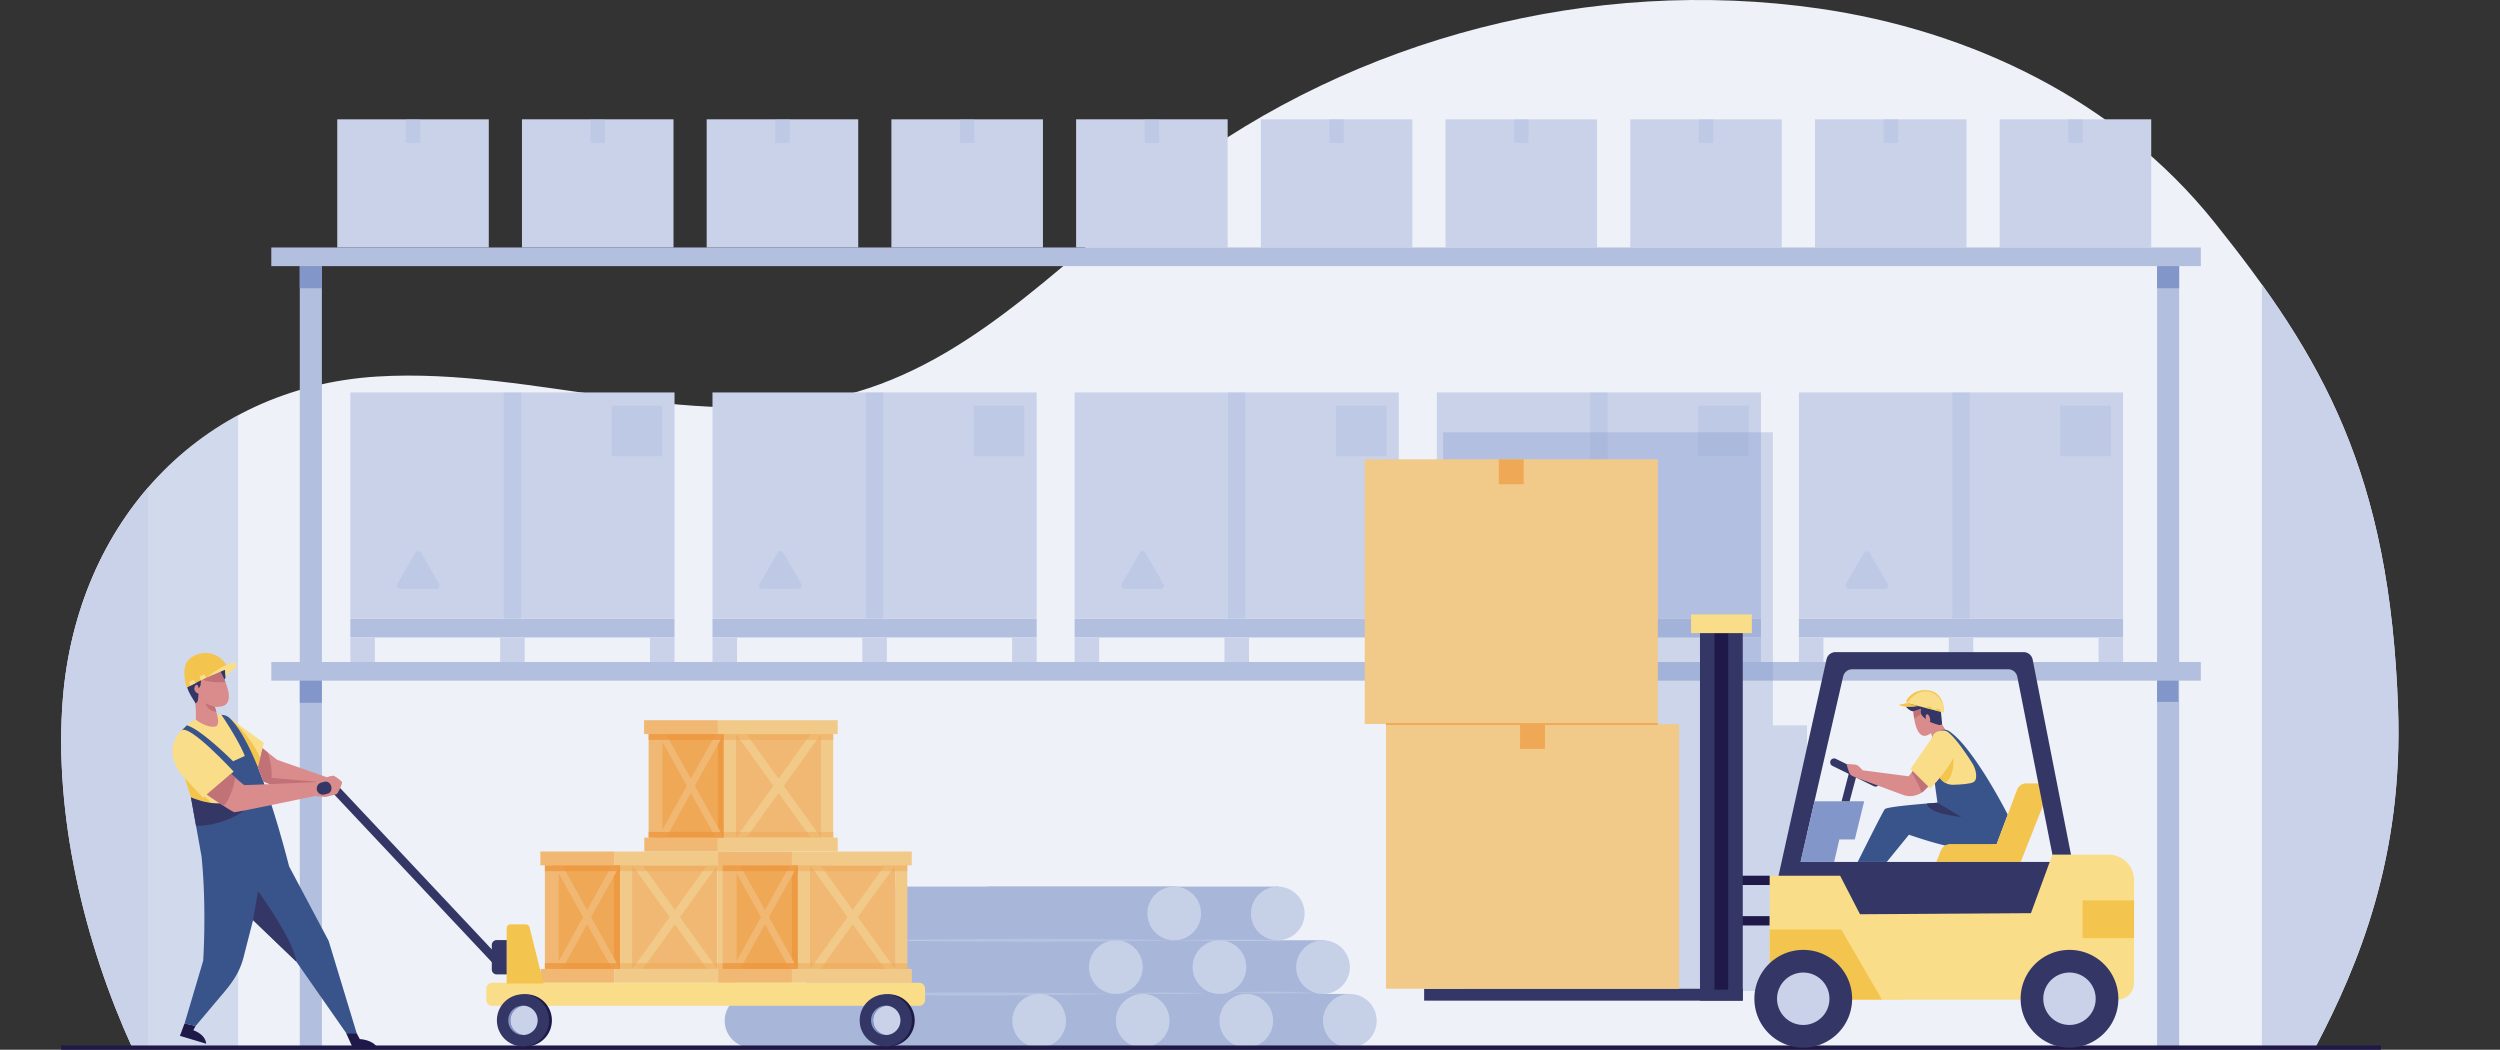 <svg id="Layer_1" xmlns="http://www.w3.org/2000/svg" viewBox="0 0 3437.84 1443.57"><rect x="0" y="0" width="3437.84" height="1443.57" fill="#333333" stroke="none"/><defs><clipPath id="clippath"><path class="cls-6" d="M181.86 1440.63h2532.82c281.43 0 469.05 0 469.05-.01 15.18-28.86 30.34-59.73 44.42-92.97 14.08-33.24 27.09-68.86 37.98-107.23s19.66-79.48 25.27-123.71c5.61-44.23 8.04-91.58 6.27-142.41-2.83-81.04-10.71-151.71-23.27-215.05-12.56-63.34-29.81-119.35-51.37-171.05-21.56-51.71-47.44-99.11-77.25-145.24-29.82-46.13-63.58-91-100.91-137.62-33.49-41.83-71.17-79.23-112.13-112.27-40.96-33.04-85.19-61.72-131.8-86.11-46.6-24.39-95.57-44.48-145.99-60.36-50.42-15.87-102.3-27.52-154.71-35.02-77.4-11.07-155.82-14.12-233.81-9.54-77.99 4.59-155.56 16.82-231.26 36.31-75.7 19.5-149.52 46.26-220.03 79.92-70.51 33.66-137.69 74.22-200.11 121.3-35.39 26.7-69.68 55.58-103.86 84.68s-68.25 58.41-103.2 85.95-70.8 53.33-108.54 75.37c-37.73 22.04-77.36 40.35-119.86 52.93-53.89 15.96-108.4 21.79-163.3 21.76-54.9-.02-110.18-5.89-165.62-13.33-55.44-7.43-111.03-16.43-166.53-22.71-55.51-6.28-110.93-9.84-166.04-6.4-61.07 3.81-117.37 18.34-167.77 41.75-50.4 23.41-94.9 55.71-132.37 95.05-37.47 39.34-67.91 85.74-90.21 137.34-22.29 51.61-36.43 108.43-41.29 168.62-3.21 39.7-2.98 80.49.2 121.61 3.18 41.12 9.3 82.57 17.89 123.59 8.59 41.02 19.65 81.6 32.7 120.99 13.05 39.39 28.08 77.58 44.62 113.81Z"/></clipPath><clipPath id="clippath-1"><path class="cls-13" d="M2631.53 982.63s.16 2.21.67 5.41c.5 3.2 1.34 7.4 2.69 11.39 1.35 3.98 3.2 7.75 5.74 10.08 2.54 2.34 5.76 3.24 9.83 1.5s7.32-4.47 9.75-7.73 4.03-7.08 4.81-10.99c.78-3.91.74-7.91-.13-11.56-.87-3.65-2.56-6.96-5.09-9.46-2.52-2.51-5.74-4.48-9.11-5.67-3.37-1.19-6.88-1.61-9.98-.99-3.1.62-5.78 2.26-7.5 5.18s-2.46 7.12-1.67 12.84Z"/></clipPath><clipPath id="clippath-2"><path class="cls-16" d="M2680.77 1005.71c-1.01-.69-2.1-1.24-3.23-1.62-1.13-.38-2.3-.61-3.48-.67a12.436 12.436 0 0 0-6.87 1.63c-1.27.73-2.61 1.59-3.92 2.58s-2.58 2.11-3.72 3.36c-1.14 1.25-2.14 2.63-2.9 4.15s-1.28 3.16-1.46 4.94c-.31 3.07.11 9.83.9 18.26.8 8.43 1.97 18.52 3.19 28.22 1.21 9.71 2.47 19.03 3.42 25.92.95 6.9 1.59 11.37 1.59 11.37s-4.33.3-10.87.81c-6.54.51-15.3 1.23-24.16 2.09s-17.82 1.83-24.76 2.86c-6.95 1.03-11.88 2.1-12.69 3.14-.81 1.04-3.54 6.09-7.18 13.08-3.64 6.99-8.2 15.93-12.65 24.73-4.45 8.81-8.81 17.48-12.05 23.96-3.24 6.47-5.37 10.75-5.37 10.75h40.02l7.62-9.36 7.62-9.36 7.62-9.36 7.62-9.36s2.8.98 7.28 2.47c4.49 1.49 10.66 3.5 17.41 5.55s14.08 4.14 20.87 5.81c6.79 1.67 13.06 2.91 17.67 3.25s10.51.25 16.76-.08c6.25-.33 12.85-.91 18.87-1.52 6.02-.62 11.47-1.28 15.41-1.78 3.94-.51 6.38-.86 6.38-.86l3.8-10.12 3.8-10.12 3.8-10.12 3.8-10.12s-2.89-5.7-7.75-14.62c-4.86-8.92-11.7-21.05-19.6-33.92-7.9-12.86-16.86-26.45-25.96-38.27-9.1-11.82-18.35-21.88-26.83-27.69Z"/></clipPath><clipPath id="clippath-3"><path class="cls-13" d="m2630.23 1060.52-1.4 1.74-1.4 1.74-1.4 1.74-1.4 1.74-15.81-2.05-15.81-2.05-15.81-2.05-15.81-2.05c-.43-.5-1.02-1.18-1.71-1.92-.68-.74-1.46-1.55-2.26-2.32-.8-.77-1.61-1.49-2.38-2.06-.77-.57-1.48-1-2.08-1.16-.75-.21-1.98-.38-3.4-.53s-3.03-.26-4.55-.35c-1.52-.09-2.94-.15-3.99-.19-1.04-.04-1.71-.06-1.71-.06s.18.76.48 1.93c.31 1.18.75 2.77 1.28 4.45.53 1.68 1.14 3.45 1.81 4.96.66 1.51 1.37 2.78 2.07 3.45.71.68 2.22 1.51 4.1 2.37 1.87.86 4.11 1.76 6.25 2.57a205.997 205.997 0 0 0 8.22 2.9l13.07 4.84 13.07 4.84 13.07 4.84 13.07 4.84c1.15.46 2.32.85 3.51 1.16 1.19.31 2.4.54 3.62.7a28.298 28.298 0 0 0 7.37-.02c1.6-.21 3.16-.56 4.69-1.03 1.52-.47 3-1.06 4.42-1.78 1.42-.71 2.78-1.54 4.06-2.49 1.29-.94 2.5-1.99 3.62-3.15l1.09-1.12 1.09-1.12 1.09-1.12 1.09-1.12-5.31-5.28-5.31-5.28-5.31-5.28-5.31-5.28Z"/></clipPath><clipPath id="clippath-4"><path class="cls-3" d="M260.09 994.64s1.55-1.21 4.33-2.87 6.78-3.75 11.69-5.52c4.91-1.77 10.72-3.2 17.1-3.53 6.39-.33 13.35.44 20.57 3.09l12.24 8.93 12.24 8.93 12.24 8.93 12.24 8.93-1.99 8.51-1.99 8.51-1.99 8.51-1.99 8.51.57 11.92.57 11.92.57 11.92.57 11.92-21.38 5.47-21.38 5.47-21.38 5.47-21.38 5.47-4.35-13.8-4.35-13.8-4.35-13.8-4.35-13.8s-2.58-2.29-5.71-6.33-6.81-9.83-9.02-16.82c-2.21-7-2.94-15.2-.18-24.07 2.76-8.87 9.02-18.41 20.8-28.07Z"/></clipPath><clipPath id="clippath-6"><path class="cls-13" d="M304.08 925.34s1.49 2.6 3.35 6.58 4.1 9.33 5.61 14.82c1.5 5.49 2.27 11.13 1.19 15.67-1.08 4.54-4.01 8-9.9 9.13s-11.6.53-16.8-1.3c-5.2-1.83-9.89-4.9-13.72-8.69-3.83-3.8-6.81-8.32-8.6-13.08s-2.39-9.75-1.46-14.47c.93-4.72 3.06-9.38 5.93-13.27 2.88-3.89 6.51-7.01 10.45-8.66 3.94-1.65 8.2-1.84 12.34.14s8.15 6.13 11.6 13.15Z"/></clipPath><clipPath id="clippath-7"><path class="cls-13" d="m361 1028.97 5.05 3.99 5.05 3.98 5.05 3.99 5.05 3.98 21.42 7.48 21.42 7.47 21.42 7.48 21.42 7.47-1.81 3.12-1.8 3.13-1.8 3.12-1.8 3.13-21.32-1.91-21.32-1.91-21.32-1.91-21.32-1.91-3.07-1.28-3.07-1.28-3.06-1.27-3.07-1.28-1.83-4.75-1.83-4.75-1.83-4.76-1.83-4.75 1.55-6.64 1.55-6.65 1.55-6.64 1.55-6.65z"/></clipPath><clipPath id="clippath-8"><path class="cls-13" d="M317.65 1064.12s1.07.95 2.69 2.38 3.79 3.34 6.01 5.26c2.21 1.92 4.46 3.84 6.24 5.31 1.78 1.46 3.08 2.47 3.39 2.53.31.07 6.96-.17 16.77-.55 9.8-.39 22.76-.93 35.67-1.48 12.91-.55 25.79-1.11 35.44-1.53l16.07-.7-.73 4.62-.73 4.62-.73 4.62-.73 4.62s-7.03 1.48-17.61 3.68-24.72 5.14-38.92 8.06c-14.2 2.92-28.47 5.82-39.34 7.95-10.86 2.13-18.31 3.5-18.87 3.36-1.18-.31-4.13-1.98-7.91-4.31-3.78-2.33-8.37-5.33-12.82-8.29a1175.949 1175.949 0 0 1-17.2-11.68l8.33-7.12 8.33-7.12 8.33-7.12 8.33-7.12Z"/></clipPath><style>.cls-2{fill:#f4c54e}.cls-3{fill:#f9dd89}.cls-4,.cls-5{fill:#efa856}.cls-6{fill:#eef2f8}.cls-7{fill:#f1ca89}.cls-8{fill:#f1b873}.cls-10,.cls-9{fill:#b2bfdf}.cls-11{fill:#c17276}.cls-12{fill:#cad2ea}.cls-13{fill:#da8c8d}.cls-14{fill:#1f1949}.cls-15{fill:#343766}.cls-16{fill:#39548b}.cls-17{fill:#8296c9}.cls-10,.cls-26{opacity:.47}.cls-5{opacity:.5}.cls-28{fill:#ed963e;opacity:.8}</style></defs><path class="cls-6" d="M181.86 1440.63h2532.82c281.43 0 469.05 0 469.05-.01 15.18-28.86 30.34-59.73 44.42-92.97 14.08-33.24 27.09-68.86 37.98-107.23s19.66-79.48 25.27-123.71c5.61-44.23 8.04-91.58 6.27-142.41-2.83-81.04-10.71-151.71-23.27-215.05-12.56-63.34-29.81-119.35-51.37-171.05-21.56-51.71-47.44-99.11-77.25-145.24-29.82-46.13-63.58-91-100.91-137.62-33.49-41.83-71.17-79.23-112.13-112.27-40.96-33.04-85.19-61.72-131.8-86.11-46.6-24.39-95.57-44.48-145.99-60.36-50.42-15.87-102.3-27.52-154.71-35.02-77.4-11.07-155.82-14.12-233.81-9.54-77.99 4.59-155.56 16.82-231.26 36.31-75.7 19.5-149.52 46.26-220.03 79.92-70.51 33.66-137.69 74.22-200.11 121.3-35.39 26.7-69.68 55.58-103.86 84.68s-68.25 58.41-103.2 85.95-70.8 53.33-108.54 75.37c-37.73 22.04-77.36 40.35-119.86 52.93-53.89 15.96-108.4 21.79-163.3 21.76-54.9-.02-110.18-5.89-165.62-13.33-55.44-7.43-111.03-16.43-166.53-22.71-55.51-6.28-110.93-9.84-166.04-6.4-61.07 3.81-117.37 18.34-167.77 41.75-50.4 23.41-94.9 55.71-132.37 95.05-37.47 39.34-67.91 85.74-90.21 137.34-22.29 51.61-36.43 108.43-41.29 168.62-3.21 39.7-2.98 80.49.2 121.61 3.18 41.12 9.3 82.57 17.89 123.59 8.59 41.02 19.65 81.6 32.7 120.99 13.05 39.39 28.08 77.58 44.62 113.81Z"/><g style="clip-path:url(#clippath)"><path class="cls-12" d="M204.18 1441.01H0V431.41h204.18v1009.6z"/><path class="cls-10" d="M327.5 1440.59H204.17V430.98H327.5v1009.61z"/><g><path class="cls-12" d="M3314.51 1440.63h-204.17V340.78h204.17v1099.85z"/><path class="cls-10" d="M3437.84 1440.16h-123.33V340.32h123.33v1099.84z"/></g></g><path class="cls-9" d="M927.57 876.58h-445.8v-25.91h445.8v25.91z"/><path class="cls-12" d="M515.54 910.34H481.77v-33.76H515.54v33.76zM721.55 910.34h-33.76v-33.76h33.76v33.76zM927.57 910.34h-33.76v-33.76h33.76v33.76zM927.57 850.67h-445.8v-311h445.8v311z"/><path class="cls-10" d="M716.6 850.67h-23.85v-311H716.6v311zM575.19 809.96h-24.6c-.91 0-1.73-.25-2.42-.66-.69-.42-1.26-1.01-1.66-1.69s-.62-1.47-.64-2.28c-.01-.81.18-1.64.64-2.43l3.07-5.33 3.07-5.33 3.07-5.33 3.07-5.33 3.07-5.33 3.07-5.33 3.07-5.32 3.07-5.33c.45-.78 1.08-1.37 1.78-1.77a4.734 4.734 0 0 1 4.58 0c.71.39 1.33.98 1.78 1.77l3.07 5.33 3.07 5.32 3.07 5.33 3.07 5.33 3.07 5.33 3.07 5.33 3.07 5.33 3.07 5.33c.45.78.65 1.62.64 2.43a4.66 4.66 0 0 1-.64 2.28c-.4.69-.96 1.28-1.66 1.69-.69.42-1.51.66-2.42.66h-24.6ZM910.69 627.45h-69.57v-69.57h69.57v69.57z"/><g><path class="cls-9" d="M1425.56 876.58H979.77v-25.91h445.79v25.91z"/><path class="cls-12" d="M1013.53 910.34h-33.76v-33.76h33.76v33.76zM1219.55 910.34h-33.76v-33.76h33.76v33.76zM1425.56 910.34h-33.76v-33.76h33.76v33.76z"/><g><path class="cls-12" d="M1425.56 850.67H979.77v-311h445.79v311z"/><path class="cls-10" d="M1214.59 850.67H1190.74v-311h23.85v311zM1073.19 809.96h-24.6c-.91 0-1.73-.25-2.42-.66a4.88 4.88 0 0 1-1.66-1.69c-.4-.69-.62-1.47-.64-2.28-.01-.81.18-1.64.64-2.43l3.07-5.33 3.07-5.33 3.07-5.33 3.07-5.33 3.07-5.33 3.07-5.33 3.07-5.32 3.07-5.33c.45-.78 1.08-1.37 1.78-1.77a4.734 4.734 0 0 1 4.58 0c.71.39 1.33.98 1.78 1.77l3.07 5.33 3.07 5.32 3.07 5.33 3.07 5.33 3.07 5.33 3.07 5.33 3.07 5.33 3.07 5.33c.45.78.65 1.62.64 2.43-.01.81-.24 1.59-.64 2.28s-.96 1.28-1.66 1.69c-.69.42-1.51.66-2.42.66h-24.6ZM1408.68 627.45h-69.57v-69.57h69.57v69.57z"/></g></g><g><path class="cls-9" d="M1923.56 876.58h-445.8v-25.91h445.8v25.91z"/><path class="cls-12" d="M1511.53 910.34H1477.76v-33.76H1511.53v33.76zM1717.54 910.34h-33.76v-33.76h33.76v33.76zM1923.56 910.34h-33.76v-33.76h33.76v33.76z"/><g><path class="cls-12" d="M1923.56 850.67h-445.8v-311h445.8v311z"/><path class="cls-10" d="M1712.59 850.67h-23.85v-311H1712.59v311zM1571.18 809.96h-24.6c-.91 0-1.73-.25-2.42-.66-.69-.42-1.26-1.01-1.66-1.69s-.62-1.47-.64-2.28c-.01-.81.18-1.64.64-2.43l3.07-5.33 3.07-5.33 3.07-5.33 3.07-5.33 3.07-5.33 3.07-5.33 3.07-5.32 3.07-5.33c.45-.78 1.08-1.37 1.78-1.77a4.734 4.734 0 0 1 4.58 0c.71.39 1.33.98 1.78 1.77l3.07 5.33 3.07 5.32 3.07 5.33 3.07 5.33 3.07 5.33 3.07 5.33 3.07 5.33 3.07 5.33c.45.78.65 1.62.64 2.43a4.66 4.66 0 0 1-.64 2.28c-.4.69-.96 1.28-1.66 1.69-.69.42-1.51.66-2.42.66h-24.6ZM1906.68 627.45h-69.57v-69.57h69.57v69.57z"/></g></g><g><path class="cls-9" d="M2421.56 876.58h-445.8v-25.91h445.8v25.91z"/><path class="cls-12" d="M2009.52 910.34h-33.76v-33.76h33.76v33.76zM2215.54 910.34h-33.76v-33.76h33.76v33.76zM2421.56 910.34H2387.79v-33.76H2421.56v33.76z"/><g><path class="cls-12" d="M2421.56 850.67h-445.8v-311h445.8v311z"/><path class="cls-10" d="M2210.58 850.67H2186.73v-311h23.85v311zM2069.18 809.96h-24.6c-.91 0-1.73-.25-2.42-.66-.69-.42-1.26-1.01-1.66-1.69s-.62-1.47-.64-2.28c-.01-.81.18-1.64.64-2.43l3.07-5.33 3.07-5.33 3.07-5.33 3.07-5.33 3.07-5.33 3.07-5.33 3.07-5.32 3.07-5.33c.45-.78 1.08-1.37 1.78-1.77a4.734 4.734 0 0 1 4.58 0c.71.39 1.33.98 1.78 1.77l3.07 5.33 3.07 5.32 3.07 5.33 3.07 5.33 3.07 5.33 3.07 5.33 3.07 5.33 3.07 5.33c.45.78.65 1.62.64 2.43-.01.81-.24 1.59-.64 2.28s-.96 1.28-1.66 1.69c-.69.42-1.51.66-2.42.66h-24.6ZM2404.67 627.45h-69.57v-69.57h69.57v69.57z"/></g></g><g><path class="cls-9" d="M2919.55 876.58h-445.79v-25.91H2919.55v25.91z"/><path class="cls-12" d="M2507.52 910.34h-33.76v-33.76h33.76v33.76zM2713.53 910.34h-33.76v-33.76h33.76v33.76zM2919.55 910.34h-33.76v-33.76h33.76v33.76z"/><g><path class="cls-12" d="M2919.55 850.67h-445.79v-311H2919.55v311z"/><path class="cls-10" d="M2708.58 850.67h-23.85v-311h23.85v311zM2567.17 809.96h-24.6c-.91 0-1.73-.25-2.42-.66-.69-.42-1.26-1.01-1.66-1.69s-.62-1.47-.64-2.28c-.01-.81.18-1.64.64-2.43l3.07-5.33 3.07-5.33 3.07-5.33 3.07-5.33 3.07-5.33 3.07-5.33 3.07-5.32 3.07-5.33c.45-.78 1.08-1.37 1.78-1.77a4.734 4.734 0 0 1 4.58 0c.71.39 1.33.98 1.78 1.77l3.07 5.33 3.07 5.32 3.07 5.33 3.07 5.33 3.07 5.33 3.07 5.33 3.07 5.33 3.07 5.33c.45.78.65 1.62.64 2.43-.01.81-.24 1.59-.64 2.28s-.96 1.28-1.66 1.69c-.69.42-1.51.66-2.42.66h-24.6ZM2902.67 627.45h-69.57v-69.57h69.57v69.57z"/></g></g><g><path class="cls-12" d="M672.16 340.32h-208.4V164.07h208.4v176.25z"/><path class="cls-10" d="M577.87 196.45h-19.82V164.07h19.82V196.45z"/><path class="cls-12" d="M926.17 340.32h-208.4V164.07h208.4v176.25z"/><path class="cls-10" d="M831.88 196.45h-19.82V164.07h19.82V196.45z"/><path class="cls-12" d="M1180.18 340.32h-208.4V164.07h208.4v176.25z"/><path class="cls-10" d="M1085.89 196.45h-19.82V164.07h19.82V196.45z"/><path class="cls-12" d="M1434.19 340.32h-208.4V164.07h208.4v176.25z"/><path class="cls-10" d="M1339.9 196.45h-19.82V164.07h19.82V196.45z"/><path class="cls-12" d="M1688.2 340.32h-208.4V164.07h208.4v176.25z"/><path class="cls-10" d="M1593.91 196.45h-19.82V164.07h19.82V196.45z"/><g><path class="cls-12" d="M1942.21 340.32h-208.4V164.07h208.4v176.25z"/><path class="cls-10" d="M1847.92 196.45h-19.82V164.07h19.82V196.45z"/></g><g><path class="cls-12" d="M2196.22 340.32h-208.4V164.07h208.4v176.25z"/><path class="cls-10" d="M2101.93 196.45h-19.82V164.07h19.82V196.45z"/></g><g><path class="cls-12" d="M2450.22 340.32h-208.39V164.07H2450.22v176.25z"/><path class="cls-10" d="M2355.94 196.45H2336.11V164.07H2355.94V196.45z"/></g><g><path class="cls-12" d="M2704.23 340.32H2495.84V164.07h208.39v176.25z"/><path class="cls-10" d="M2609.95 196.45H2590.12V164.07H2609.95V196.45z"/></g><g><path class="cls-12" d="M2958.24 340.32h-208.4V164.07h208.4v176.25z"/><path class="cls-10" d="M2863.95 196.45h-19.82V164.07h19.82V196.45z"/></g></g><g><path class="cls-9" d="M3026.43 936H373.07V910.34h2653.36V936zM3026.43 365.97H373.07V340.32h2653.36V365.97z"/><path class="cls-9" d="M442.64 1440.63H412.23V365.97H442.64v1074.66z"/><path class="cls-17" d="M442.64 396.38H412.23V365.97H442.64V396.38z"/><g><path class="cls-9" d="M2996.66 1440.63H2966.25V365.97H2996.66v1074.66z"/><path class="cls-17" d="M2996.66 396.38H2966.25V365.97H2996.66V396.38z"/></g></g><g style="opacity:.66"><path class="cls-17" d="M1460.75 1366.83c-5.09 0-9.95 1.03-14.36 2.9a37.06 37.06 0 0 0-19.64 19.64c-1.87 4.41-2.9 9.27-2.9 14.36s1.03 9.95 2.9 14.36a37.06 37.06 0 0 0 19.64 19.64 36.72 36.72 0 0 0 14.36 2.9h397.24v-73.8h-397.24Z"/><path class="cls-9" d="M1893.13 1403.73c0 5.09-1.03 9.95-2.9 14.36a37.06 37.06 0 0 1-19.64 19.64c-4.41 1.87-9.27 2.9-14.36 2.9s-9.95-1.03-14.36-2.9a37.06 37.06 0 0 1-19.64-19.64c-1.87-4.41-2.9-9.27-2.9-14.36s1.03-9.95 2.9-14.36a37.06 37.06 0 0 1 19.64-19.64c4.41-1.87 9.27-2.9 14.36-2.9s9.95 1.03 14.36 2.9a37.06 37.06 0 0 1 19.64 19.64 36.72 36.72 0 0 1 2.9 14.36Z"/><path class="cls-17" d="M1318.32 1366.83c-5.09 0-9.95 1.03-14.36 2.9a37.06 37.06 0 0 0-19.64 19.64c-1.87 4.41-2.9 9.27-2.9 14.36s1.03 9.95 2.9 14.36a37.06 37.06 0 0 0 19.64 19.64c4.42 1.87 9.27 2.9 14.36 2.9h397.24v-73.8h-397.24Z"/><path class="cls-9" d="M1750.7 1403.73c0 5.09-1.03 9.95-2.9 14.36a37.06 37.06 0 0 1-19.64 19.64c-4.41 1.87-9.27 2.9-14.36 2.9s-9.95-1.03-14.36-2.9a37.06 37.06 0 0 1-19.64-19.64c-1.87-4.41-2.9-9.27-2.9-14.36s1.03-9.95 2.9-14.36a37.06 37.06 0 0 1 19.64-19.64c4.41-1.87 9.27-2.9 14.36-2.9s9.95 1.03 14.36 2.9a37.06 37.06 0 0 1 19.64 19.64 36.72 36.72 0 0 1 2.9 14.36Z"/><path class="cls-17" d="M1175.9 1366.83c-5.09 0-9.95 1.03-14.36 2.9a37.06 37.06 0 0 0-19.64 19.64c-1.87 4.41-2.9 9.27-2.9 14.36s1.03 9.95 2.9 14.36a37.06 37.06 0 0 0 19.64 19.64c4.42 1.87 9.27 2.9 14.36 2.9h397.24v-73.8H1175.9Z"/><path class="cls-9" d="M1608.28 1403.73c0 5.09-1.03 9.95-2.9 14.36a37.06 37.06 0 0 1-19.64 19.64c-4.41 1.87-9.27 2.9-14.36 2.9s-9.95-1.03-14.36-2.9a37.06 37.06 0 0 1-19.64-19.64c-1.87-4.41-2.9-9.27-2.9-14.36s1.03-9.95 2.9-14.36a37.06 37.06 0 0 1 19.64-19.64c4.41-1.87 9.27-2.9 14.36-2.9s9.95 1.03 14.36 2.9a37.06 37.06 0 0 1 19.64 19.64c1.87 4.42 2.9 9.27 2.9 14.36Z"/><path class="cls-17" d="M1033.47 1366.83c-5.1 0-9.95 1.03-14.36 2.9a37.06 37.06 0 0 0-19.64 19.64c-1.87 4.41-2.9 9.27-2.9 14.36s1.03 9.95 2.9 14.36a37.06 37.06 0 0 0 19.64 19.64 36.72 36.72 0 0 0 14.36 2.9h397.24v-73.8h-397.24Z"/><path class="cls-9" d="M1465.85 1403.73c0 5.09-1.03 9.95-2.9 14.36a37.06 37.06 0 0 1-19.64 19.64c-4.41 1.87-9.27 2.9-14.36 2.9s-9.95-1.03-14.36-2.9a37.06 37.06 0 0 1-19.64-19.64c-1.87-4.42-2.9-9.27-2.9-14.36s1.03-9.95 2.9-14.36a37.06 37.06 0 0 1 19.64-19.64c4.41-1.87 9.27-2.9 14.36-2.9s9.95 1.03 14.36 2.9a37.06 37.06 0 0 1 19.64 19.64c1.87 4.42 2.9 9.27 2.9 14.36Z"/><path class="cls-17" d="M1423.85 1293.03c-5.09 0-9.95 1.03-14.36 2.9a37.06 37.06 0 0 0-19.64 19.64c-1.87 4.41-2.9 9.27-2.9 14.36s1.03 9.95 2.9 14.36a37.06 37.06 0 0 0 19.64 19.64c4.42 1.87 9.27 2.9 14.36 2.9h397.24v-73.8h-397.24Z"/><path class="cls-9" d="M1856.23 1329.93c0 5.09-1.03 9.95-2.9 14.36a37.06 37.06 0 0 1-19.64 19.64c-4.41 1.87-9.27 2.9-14.36 2.9s-9.95-1.03-14.36-2.9a37.06 37.06 0 0 1-19.64-19.64c-1.87-4.41-2.9-9.27-2.9-14.36s1.03-9.95 2.9-14.36a37.06 37.06 0 0 1 19.64-19.64c4.41-1.87 9.27-2.9 14.36-2.9s9.95 1.03 14.36 2.9a37.06 37.06 0 0 1 19.64 19.64 36.72 36.72 0 0 1 2.9 14.36Z"/><g><path class="cls-17" d="M1281.42 1293.03c-5.09 0-9.95 1.03-14.36 2.9a37.06 37.06 0 0 0-19.64 19.64c-1.87 4.41-2.9 9.27-2.9 14.36s1.03 9.95 2.9 14.36a37.06 37.06 0 0 0 19.64 19.64 36.72 36.72 0 0 0 14.36 2.9h397.24v-73.8h-397.24Z"/><path class="cls-9" d="M1713.8 1329.93c0 5.09-1.03 9.95-2.9 14.36a37.06 37.06 0 0 1-19.64 19.64c-4.41 1.87-9.27 2.9-14.36 2.9s-9.95-1.03-14.36-2.9a37.06 37.06 0 0 1-19.64-19.64c-1.87-4.41-2.9-9.27-2.9-14.36s1.03-9.95 2.9-14.36a37.06 37.06 0 0 1 19.64-19.64c4.41-1.87 9.27-2.9 14.36-2.9s9.95 1.03 14.36 2.9a37.06 37.06 0 0 1 19.64 19.64 36.72 36.72 0 0 1 2.9 14.36Z"/></g><g><path class="cls-17" d="M1139 1293.03c-5.09 0-9.95 1.03-14.36 2.9a37.06 37.06 0 0 0-19.64 19.64c-1.87 4.41-2.9 9.27-2.9 14.36s1.03 9.95 2.9 14.36a37.06 37.06 0 0 0 19.64 19.64 36.72 36.72 0 0 0 14.36 2.9h397.24v-73.8H1139Z"/><path class="cls-9" d="M1571.38 1329.93c0 5.09-1.03 9.95-2.9 14.36a37.06 37.06 0 0 1-19.64 19.64c-4.42 1.87-9.27 2.9-14.36 2.9s-9.95-1.03-14.36-2.9a37.06 37.06 0 0 1-19.64-19.64c-1.87-4.41-2.9-9.27-2.9-14.36s1.03-9.95 2.9-14.36a37.06 37.06 0 0 1 19.64-19.64c4.42-1.87 9.27-2.9 14.36-2.9s9.95 1.03 14.36 2.9a37.06 37.06 0 0 1 19.64 19.64 36.72 36.72 0 0 1 2.9 14.36Z"/></g><g><path class="cls-17" d="M1361.64 1219.22c-5.09 0-9.95 1.03-14.36 2.9a37.06 37.06 0 0 0-19.64 19.64c-1.87 4.41-2.9 9.27-2.9 14.36s1.03 9.95 2.9 14.36a37.06 37.06 0 0 0 19.64 19.64 36.72 36.72 0 0 0 14.36 2.9h397.24v-73.8h-397.24Z"/><path class="cls-9" d="M1794.02 1256.13c0 5.09-1.03 9.95-2.9 14.36a37.06 37.06 0 0 1-19.64 19.64c-4.41 1.87-9.27 2.9-14.36 2.9s-9.95-1.03-14.36-2.9a37.06 37.06 0 0 1-19.64-19.64c-1.87-4.41-2.9-9.27-2.9-14.36s1.03-9.95 2.9-14.36a37.06 37.06 0 0 1 19.64-19.64c4.41-1.87 9.27-2.9 14.36-2.9s9.95 1.03 14.36 2.9a37.06 37.06 0 0 1 19.64 19.64 36.72 36.72 0 0 1 2.9 14.36Z"/></g><g><path class="cls-17" d="M1219.22 1219.23c-5.09 0-9.95 1.03-14.36 2.9a37.06 37.06 0 0 0-19.64 19.64c-1.87 4.41-2.9 9.27-2.9 14.36s1.03 9.95 2.9 14.36a37.06 37.06 0 0 0 19.64 19.64c4.42 1.87 9.27 2.9 14.36 2.9h397.24v-73.8h-397.24Z"/><path class="cls-9" d="M1651.6 1256.13c0 5.09-1.03 9.95-2.9 14.36a37.06 37.06 0 0 1-19.64 19.64c-4.41 1.87-9.27 2.9-14.36 2.9s-9.95-1.03-14.36-2.9a37.06 37.06 0 0 1-19.64-19.64c-1.87-4.42-2.9-9.27-2.9-14.36s1.03-9.95 2.9-14.36a37.06 37.06 0 0 1 19.64-19.64c4.41-1.87 9.27-2.9 14.36-2.9s9.95 1.03 14.36 2.9a37.06 37.06 0 0 1 19.64 19.64 36.72 36.72 0 0 1 2.9 14.36Z"/></g><g><path class="cls-10" d="M1219.22 1293.03c8.24-.22 16.48-.41 24.72-.57 8.24-.17 16.48-.31 24.72-.44s16.48-.24 24.72-.34c8.24-.1 16.48-.19 24.72-.27l24.72-.12 24.72-.12 24.72-.12 24.72-.12 24.72.12 24.72.12 24.72.12 24.72.12 12.36.15 12.36.15 12.36.15 12.36.15 12.36.26 12.36.26 12.36.26 12.36.26-12.36.26-12.36.26-12.36.26-12.36.26-12.36.15-12.36.15-12.36.15-12.36.15-24.72.12-24.72.12-24.72.12-24.72.12-24.72-.12-24.72-.12-24.72-.12-24.72-.12c-8.24-.08-16.48-.17-24.72-.27a6791.692 6791.692 0 0 1-49.44-.77c-8.24-.17-16.48-.35-24.72-.57ZM1139 1366.83c8.24-.22 16.48-.41 24.72-.57 8.24-.17 16.48-.31 24.72-.43 8.24-.13 16.48-.24 24.72-.34 8.24-.1 16.48-.19 24.72-.27l24.72-.12 24.72-.12 24.72-.12 24.72-.12 24.72.12 24.72.12 24.72.12 24.72.12 12.36.15 12.36.15 12.36.15 12.36.15 12.36.26 12.36.26 12.36.26 12.36.26-12.36.26-12.36.26-12.36.26-12.36.26-12.36.15-12.36.15-12.36.15-12.36.15-24.72.12-24.72.12-24.72.12-24.72.12-24.72-.12-24.72-.12-24.72-.12-24.72-.12c-8.24-.08-16.48-.17-24.72-.27-8.24-.1-16.48-.21-24.72-.34-8.24-.13-16.48-.27-24.72-.44-8.24-.17-16.48-.35-24.72-.57Z"/><g class="cls-26"><path class="cls-9" d="M1618.98 1293.03c2.88-.1 5.76-.19 8.63-.27s5.76-.16 8.63-.23c2.88-.07 5.76-.13 8.63-.18s5.76-.1 8.63-.13l8.63-.06 8.63-.06 8.63-.06 8.63-.06 8.63.06 8.63.06 8.63.06 8.63.06c2.88.04 5.76.08 8.63.13 2.88.05 5.76.11 8.63.18 2.88.07 5.76.14 8.63.23s5.76.17 8.63.27c-2.88.1-5.76.19-8.63.27s-5.76.16-8.63.23c-2.88.07-5.76.13-8.63.18-2.88.05-5.76.1-8.63.13l-8.63.06-8.63.06-8.63.06-8.63.06-8.63-.06-8.63-.06-8.63-.06-8.63-.06c-2.88-.03-5.76-.08-8.63-.13s-5.76-.11-8.63-.18c-2.88-.07-5.76-.14-8.63-.23-2.88-.08-5.76-.17-8.63-.27Z"/></g><g class="cls-26"><path class="cls-9" d="M1692.35 1364.72c2.4-.1 4.8-.19 7.19-.27 2.4-.08 4.8-.16 7.19-.23 2.4-.07 4.8-.13 7.19-.18 2.4-.05 4.8-.1 7.2-.13l7.19-.06 7.2-.06 7.19-.06 7.19-.06 7.19.06 7.19.06 7.19.06 7.2.06c2.4.04 4.8.08 7.19.13s4.8.11 7.19.18c2.4.07 4.8.14 7.2.23s4.8.17 7.2.27c-2.4.1-4.8.19-7.2.27s-4.8.16-7.2.23c-2.4.07-4.8.13-7.19.18s-4.8.1-7.19.13l-7.2.06-7.19.06-7.19.06-7.19.06-7.19-.06-7.19-.06-7.2-.06-7.19-.06c-2.4-.03-4.8-.08-7.2-.13-2.4-.05-4.8-.11-7.19-.18-2.4-.07-4.8-.14-7.19-.23-2.4-.08-4.8-.17-7.19-.27Z"/></g><g class="cls-26"><path class="cls-9" d="M1541.81 1365.94c2.46-.1 4.91-.19 7.37-.27 2.46-.08 4.91-.16 7.37-.23s4.91-.13 7.37-.18 4.91-.1 7.37-.13l7.37-.06 7.37-.06 7.37-.06 7.37-.06 7.37.06 7.37.06 7.37.06 7.37.06c2.46.04 4.91.08 7.37.13s4.91.11 7.37.18 4.91.14 7.37.23c2.46.08 4.91.17 7.37.27-2.46.1-4.91.19-7.37.27-2.46.08-4.91.16-7.37.23s-4.91.13-7.37.18c-2.46.05-4.91.1-7.37.13l-7.37.06-7.37.06-7.37.06-7.37.06-7.37-.06-7.37-.06-7.37-.06-7.37-.06c-2.46-.04-4.91-.08-7.37-.13s-4.91-.11-7.37-.18-4.91-.14-7.37-.23c-2.46-.08-4.91-.17-7.37-.27Z"/></g></g></g><path class="cls-14" d="M3274.09 1443.57H84.15v-5.89H3274.09v5.89z"/><g><path style="opacity:.31;fill:#8296c9" d="M2437.95 997.49v-403h-453.51v403h25.96v365.26h474.47V997.49h-46.92z"/><path class="cls-2" d="m2622.2 966.86-.23-.85-.23-.85-.23-.85-.23-.85s.56-1.06 1.74-2.6 2.97-3.57 5.43-5.51a29.3 29.3 0 0 1 9.46-5c3.86-1.2 8.45-1.74 13.82-1.05 5.37.69 9.4 2.73 12.41 5.41s5.02 5.99 6.35 9.22c1.33 3.23 1.99 6.37 2.32 8.7.33 2.33.32 3.86.32 3.86l-12.73-2.4-12.73-2.4-12.73-2.4-12.73-2.4Z"/><path class="cls-13" d="M2631.53 982.63s.16 2.21.67 5.41c.5 3.2 1.34 7.4 2.69 11.39 1.35 3.98 3.2 7.75 5.74 10.08 2.54 2.34 5.76 3.24 9.83 1.5s7.32-4.47 9.75-7.73 4.03-7.08 4.81-10.99c.78-3.91.74-7.91-.13-11.56-.87-3.65-2.56-6.96-5.09-9.46-2.52-2.51-5.74-4.48-9.11-5.67-3.37-1.19-6.88-1.61-9.98-.99-3.1.62-5.78 2.26-7.5 5.18s-2.46 7.12-1.67 12.84Z"/><path class="cls-11" d="M2629.37 989.1s.87-.31 2.18-.88c1.31-.57 3.06-1.41 4.81-2.47s3.51-2.35 4.84-3.82c1.33-1.47 2.24-3.12 2.28-4.92l-.18-.98-.18-.98-.18-.98-.18-.98-3.46.84-3.46.84-3.46.84-3.46.84.11 3.16.11 3.16.11 3.16.11 3.16Z" style="clip-path:url(#clippath-1)"/><path class="cls-13" d="M2663.18 978.2s.29 1.01.9 2.75 1.53 4.2 2.8 7.11c1.27 2.91 2.88 6.26 4.86 9.78 1.98 3.51 4.33 7.19 7.07 10.74 0 0-.3.88-.87 2.25s-1.42 3.22-2.52 5.16-2.46 3.97-4.05 5.68c-1.59 1.71-3.42 3.12-5.46 3.81s-3.91-.97-5.57-3.85-3.1-6.97-4.28-11.16c-1.19-4.18-2.12-8.45-2.75-11.67-.63-3.22-.97-5.4-.97-5.4l2.71-3.8 2.71-3.8 2.71-3.8 2.71-3.8Z"/><path class="cls-15" d="m2630.66 978.2 2.78-.93 2.78-.93 2.78-.93 2.78-.93s-.07.38-.15 1c-.08.61-.17 1.46-.2 2.38-.03.92-.01 1.93.12 2.86.14.93.39 1.79.83 2.43.43.64 1.02 1.31 1.67 1.97.64.66 1.34 1.29 1.98 1.84.64.55 1.23 1.03 1.65 1.37s.69.53.69.53-.07-.45-.14-1.11c-.06-.66-.12-1.54-.08-2.4.04-.86.18-1.71.5-2.3.32-.6.82-.95 1.58-.82.77.13 1.47.74 2.08 1.61.6.87 1.1 2 1.44 3.17.34 1.17.54 2.37.53 3.38s-.22 1.83-.68 2.24c0 0 .72.29 1.84.71 1.12.43 2.63.99 4.22 1.56s3.25 1.12 4.66 1.52c1.41.4 2.57.65 3.16.6s1.08-.15 1.48-.27.72-.27.97-.41c.24-.14.42-.27.53-.37.11-.1.16-.16.16-.16s-.13-1.85-.38-4.69c-.24-2.84-.6-6.66-1.05-10.62-.45-3.96-.99-8.05-1.6-11.41-.61-3.36-1.3-5.99-2.04-7.04s-2.73-2.03-5.4-2.85c-2.67-.82-6.02-1.48-9.47-1.87s-7-.52-10.09-.27c-3.08.24-5.69.86-7.26 1.94s-3.1 2.46-4.53 3.92c-1.42 1.45-2.74 2.99-3.85 4.38s-2.03 2.66-2.67 3.57c-.64.91-1 1.47-1 1.47s.3.35.82.87 1.26 1.23 2.15 1.94 1.91 1.43 3.01 1.99c1.1.56 2.26.96 3.41 1.03Z"/><path class="cls-3" d="m2622.2 966.86 12.8 3.28 12.8 3.28 12.8 3.28 12.8 3.28s.01-1.39-.26-3.58c-.27-2.19-.83-5.17-1.98-8.34s-2.88-6.54-5.51-9.49-6.14-5.5-10.84-7.03-9.09-1.34-13.03-.19c-3.94 1.15-7.42 3.25-10.32 5.55s-5.21 4.79-6.8 6.7-2.45 3.25-2.45 3.25Z"/><path class="cls-2" d="m2622.2 966.86-2.8.6-2.8.6-2.8.6-2.8.6s.51.32 1.57.74 2.67.94 4.86 1.36c2.19.42 4.98.73 8.38.72 3.41 0 7.44-.33 12.14-1.18l-3.94-1.01-3.94-1.01-3.94-1.01-3.94-1.01ZM2660.75 976.74l.48-.61.48-.6.48-.61.49-.61 1.25.3 1.26.31 1.26.3 1.26.31.08.77.09.77.09.77.09.78-1.83-.47-1.83-.47-1.82-.47-1.83-.47zM2649.05 973.75l.49-.61.48-.61.48-.6.48-.61 1.26.3 1.26.31 1.25.3 1.26.3.09.78.09.77.09.77.08.78-1.82-.47-1.83-.47-1.83-.47-1.83-.47z"/><path class="cls-16" d="M2680.77 1005.71c-1.01-.69-2.1-1.24-3.23-1.62-1.13-.38-2.3-.61-3.48-.67a12.436 12.436 0 0 0-6.87 1.63c-1.27.73-2.61 1.59-3.92 2.58s-2.58 2.11-3.72 3.36c-1.14 1.25-2.14 2.63-2.9 4.15s-1.28 3.16-1.46 4.94c-.31 3.07.11 9.83.9 18.26.8 8.43 1.97 18.52 3.19 28.22 1.21 9.71 2.47 19.03 3.42 25.92.95 6.9 1.59 11.37 1.59 11.37s-4.33.3-10.87.81c-6.54.51-15.3 1.23-24.16 2.09s-17.82 1.83-24.76 2.86c-6.95 1.03-11.88 2.1-12.69 3.14-.81 1.04-3.54 6.09-7.18 13.08-3.64 6.99-8.2 15.93-12.65 24.73-4.45 8.81-8.81 17.48-12.05 23.96-3.24 6.47-5.37 10.75-5.37 10.75h40.02l7.62-9.36 7.62-9.36 7.62-9.36 7.62-9.36s2.8.98 7.28 2.47c4.49 1.49 10.66 3.5 17.41 5.55s14.08 4.14 20.87 5.81c6.79 1.67 13.06 2.91 17.67 3.25s10.51.25 16.76-.08c6.25-.33 12.85-.91 18.87-1.52 6.02-.62 11.47-1.28 15.41-1.78 3.94-.51 6.38-.86 6.38-.86l3.8-10.12 3.8-10.12 3.8-10.12 3.8-10.12s-2.89-5.7-7.75-14.62c-4.86-8.92-11.7-21.05-19.6-33.92-7.9-12.86-16.86-26.45-25.96-38.27-9.1-11.82-18.35-21.88-26.83-27.69Z"/><path class="cls-15" d="m2664.3 1103.87 8.23 4.9 8.23 4.9 8.23 4.9 8.23 4.9s-3.22-.26-7.99-.93-11.08-1.73-17.26-3.34c-6.18-1.61-12.22-3.77-16.45-6.62-4.23-2.85-6.64-6.38-5.56-10.74l3.59.51 3.59.51 3.59.51 3.59.51" style="clip-path:url(#clippath-2)"/><path class="cls-14" d="M2433.74 1217.02h-39.8V1204.21h39.8V1217.02zM2433.74 1272.63h-39.8V1259.82h39.8V1272.63z"/><path class="cls-15" d="M2396.54 1376.02H2337.71V859.78H2396.54v516.24z"/><path class="cls-2" d="M2810.08 1077.31h-24.04c-1.36 0-2.68.21-3.92.6s-2.42.97-3.49 1.71c-1.06.74-2.02 1.63-2.83 2.66-.81 1.03-1.47 2.19-1.95 3.46l-7.03 18.73-7.03 18.73-7.03 18.73-7.03 18.73h-63.5c-1.48 0-2.92.23-4.29.65a14.37 14.37 0 0 0-3.82 1.85c-1.17.8-2.22 1.77-3.12 2.88s-1.63 2.38-2.18 3.75l-1.52 3.87-1.52 3.87-1.52 3.87-1.52 3.87h116l9.64-24.34 9.64-24.34 9.64-24.34 9.64-24.34c.51-1.28.65-2.58.5-3.82a7.825 7.825 0 0 0-3.99-5.88c-1.09-.6-2.36-.94-3.73-.94Z"/><path class="cls-15" d="M2849.87 1258.07v-72.78l-13.67-69.57-13.67-69.57-13.67-69.57-13.67-69.57a12.696 12.696 0 0 0-4.4-7.37c-1.11-.91-2.37-1.63-3.73-2.13a12.6 12.6 0 0 0-4.35-.77H2524.1c-1.49 0-2.93.26-4.27.74-1.34.48-2.59 1.18-3.69 2.06s-2.05 1.95-2.81 3.15-1.32 2.56-1.65 4.01l-19.48 87.84-19.48 87.84-19.48 87.84-19.48 87.84h25.55l18.82-81.96 18.82-81.96 18.82-81.96 18.82-81.96c.33-1.44.9-2.78 1.66-3.98a12.5 12.5 0 0 1 2.81-3.12c1.1-.87 2.34-1.57 3.67-2.04s2.77-.73 4.25-.73h214.61c1.52 0 2.98.27 4.35.76 1.36.5 2.62 1.22 3.73 2.13a12.696 12.696 0 0 1 4.4 7.37l12.61 63.92 12.61 63.92 12.61 63.92 12.61 63.92-.03 17.94-.03 17.94-.03 17.94-.03 17.94h25.47Z"/><path class="cls-15" d="M2849.87 1185.29h-382.81l-4.26 18.19-4.26 18.2-4.25 18.19-4.26 18.2h399.84v-72.78z"/><path class="cls-3" d="M2899.54 1175.23h-77.2l-7.38 20.12-7.38 20.12-7.38 20.12-7.38 20.12-89.77.59-89.77.59-89.77.59-89.77.59v116.56h477.91c3.17 0 6.2-.64 8.95-1.81 2.75-1.16 5.23-2.85 7.31-4.93s3.76-4.56 4.93-7.31c1.16-2.75 1.81-5.77 1.81-8.95v-141.32c0-4.85-.98-9.46-2.76-13.66-1.78-4.2-4.35-7.98-7.52-11.15a35.266 35.266 0 0 0-11.15-7.52c-4.2-1.78-8.81-2.76-13.66-2.76Z"/><path class="cls-15" d="M2913.04 1373.42c0 9.28-1.88 18.12-5.28 26.16a67.293 67.293 0 0 1-14.4 21.36c-6.08 6.08-13.32 11-21.36 14.4-8.04 3.4-16.88 5.28-26.16 5.28s-18.12-1.88-26.16-5.28a67.293 67.293 0 0 1-21.36-14.4c-6.08-6.08-11-13.32-14.4-21.36-3.4-8.04-5.28-16.88-5.28-26.16s1.88-18.12 5.28-26.16c3.4-8.04 8.32-15.28 14.4-21.36s13.32-11 21.36-14.4c8.04-3.4 16.88-5.28 26.16-5.28s18.12 1.88 26.16 5.28c8.04 3.4 15.28 8.32 21.36 14.4s11 13.32 14.4 21.36c3.4 8.04 5.28 16.88 5.28 26.16Z"/><path class="cls-12" d="M2881.84 1373.42c0 4.97-1.01 9.71-2.83 14.02a36.026 36.026 0 0 1-7.72 11.45c-3.26 3.26-7.14 5.9-11.45 7.72-4.31 1.82-9.05 2.83-14.02 2.83s-9.71-1.01-14.02-2.83c-4.31-1.82-8.19-4.46-11.45-7.72s-5.9-7.14-7.72-11.45c-1.82-4.31-2.83-9.05-2.83-14.02s1.01-9.71 2.83-14.02c1.82-4.31 4.46-8.19 7.72-11.45s7.14-5.9 11.45-7.72c4.31-1.82 9.05-2.83 14.02-2.83s9.71 1.01 14.02 2.83c4.31 1.82 8.19 4.46 11.45 7.72s5.9 7.14 7.72 11.45c1.82 4.31 2.83 9.05 2.83 14.02Z"/><path class="cls-2" d="M2934.64 1290.08h-70.8V1238.15h70.8V1290.08z"/><path class="cls-17" d="M2495.17 1101.85H2563.52l-3.23 13.13-3.22 13.13-3.22 13.14-3.23 13.13h-21.28l-1.79 7.73-1.79 7.73-1.79 7.72-1.78 7.73H2476l4.79-20.86 4.8-20.86 4.79-20.86 4.79-20.86z"/><path class="cls-3" d="M2433.74 1258.07v-53.86h96.67l21.98 42.6 21.98 42.61 21.98 42.6 21.99 42.6h-184.6v-170.41"/><path class="cls-2" d="M2433.74 1278.1h98.16l14.02 24.13 14.02 24.13 14.02 24.13 14.02 24.13h-154.24v-96.52z"/><g><path class="cls-15" d="M2546.92 1373.42c0 9.28-1.88 18.12-5.28 26.16a67.293 67.293 0 0 1-14.4 21.36c-6.08 6.08-13.32 11-21.36 14.4-8.04 3.4-16.88 5.28-26.16 5.28s-18.12-1.88-26.16-5.28c-8.04-3.4-15.28-8.32-21.36-14.4s-11-13.32-14.4-21.36c-3.4-8.04-5.28-16.88-5.28-26.16s1.88-18.12 5.28-26.16c3.4-8.04 8.32-15.28 14.4-21.36s13.32-11 21.36-14.4c8.04-3.4 16.88-5.28 26.16-5.28s18.12 1.88 26.16 5.28c8.04 3.4 15.28 8.32 21.36 14.4s11 13.32 14.4 21.36c3.4 8.04 5.28 16.88 5.28 26.16Z"/><path class="cls-12" d="M2515.73 1373.42c0 4.97-1.01 9.71-2.83 14.02a36.026 36.026 0 0 1-7.72 11.45c-3.26 3.26-7.14 5.9-11.45 7.72-4.31 1.82-9.05 2.83-14.02 2.83s-9.71-1.01-14.02-2.83a36.026 36.026 0 0 1-11.45-7.72c-3.26-3.26-5.9-7.14-7.72-11.45-1.82-4.31-2.83-9.05-2.83-14.02s1.01-9.71 2.83-14.02c1.82-4.31 4.46-8.19 7.72-11.45s7.14-5.9 11.45-7.72c4.31-1.82 9.05-2.83 14.02-2.83s9.71 1.01 14.02 2.83c4.31 1.82 8.19 4.46 11.45 7.72s5.9 7.14 7.72 11.45c1.82 4.31 2.83 9.05 2.83 14.02Z"/></g><path class="cls-15" d="M2396.54 1376.02h-438.16v-16.35h438.16v16.35z"/><path class="cls-14" d="M2376.55 1360.93h-18.85V870.62h18.85V1360.93z"/><path class="cls-15" d="m2532.43 1101.85 2.71-10.41 2.7-10.4 2.7-10.41 2.71-10.4h11.32l-2.76 10.4-2.77 10.41-2.77 10.4-2.77 10.41H2532.43z"/><path class="cls-15" d="m2576.7 1081.13-14.23-6.99-14.23-6.99-14.23-6.99-14.23-6.99a5.41 5.41 0 0 1-2.73-3.1 5.363 5.363 0 0 1 .27-4.12 5.41 5.41 0 0 1 3.1-2.73 5.363 5.363 0 0 1 4.12.27l14.23 6.99 14.23 6.99 14.23 6.99 14.23 6.99a5.41 5.41 0 0 1 2.73 3.1 5.363 5.363 0 0 1-.27 4.12 5.41 5.41 0 0 1-3.1 2.73 5.363 5.363 0 0 1-4.12-.27Z"/><path class="cls-3" d="M2664.61 1062.03c.46 2.55 1.37 4.91 2.63 7.02 1.26 2.11 2.89 3.97 4.77 5.49 1.89 1.53 4.04 2.73 6.37 3.53 2.33.8 4.83 1.2 7.42 1.12 2.79-.08 5.7-.2 8.54-.38s5.64-.4 8.2-.69 4.91-.65 6.86-1.09c1.95-.44 3.52-.96 4.52-1.57.94-.57 1.66-1.34 2.2-2.24.54-.9.9-1.94 1.12-3.06.22-1.12.3-2.31.28-3.53-.02-1.22-.14-2.45-.32-3.66-.18-1.22-.43-2.43-.75-3.62s-.71-2.36-1.15-3.5c-.45-1.15-.95-2.27-1.51-3.37s-1.17-2.18-1.83-3.23c-1.58-2.52-3.72-5.87-6.23-9.63-2.51-3.76-5.38-7.92-8.41-12.04-3.03-4.12-6.22-8.21-9.36-11.82-3.14-3.61-6.23-6.74-9.08-8.96-1.05-.82-2.22-1.4-3.47-1.78-1.25-.38-2.57-.56-3.9-.57-1.33-.01-2.68.14-3.98.43-1.3.29-2.56.7-3.71 1.22-1.08.48-2.08 1.11-2.96 1.85s-1.65 1.6-2.29 2.55-1.12 1.99-1.45 3.09c-.32 1.1-.48 2.27-.45 3.47.05 1.53.2 3.08.42 4.64.22 1.56.51 3.14.83 4.71.32 1.57.66 3.14 1 4.69.33 1.55.66 3.09.93 4.59.27 1.53.55 3.05.82 4.58.27 1.53.55 3.05.82 4.58s.55 3.05.82 4.58c.27 1.53.55 3.05.82 4.58l.36 2 .36 2 .36 2 .36 2Z"/><path class="cls-3" d="m2657.08 1013.88-7.49 10.9-7.49 10.9-7.49 10.9-7.49 10.9 6.79 6.73 6.79 6.73 6.79 6.73 6.79 6.73s2.15-2.23 5.34-5.72c3.19-3.49 7.41-8.25 11.54-13.32 4.13-5.07 8.18-10.44 11.02-15.15 2.84-4.72 4.47-8.78 3.78-11.22-1.29-4.56-3.74-8.4-6.69-11.61s-6.39-5.78-9.68-7.78c-3.28-2-6.41-3.43-8.71-4.36-2.3-.93-3.78-1.36-3.78-1.36Z"/><path class="cls-2" d="M2667.59 1069.61s1-1.24 2.55-3.23 3.63-4.74 5.79-7.74 4.4-6.27 6.25-9.3c1.85-3.03 3.31-5.84 3.92-7.92 0 0 .17 1.63.21 4.22.04 2.58-.07 6.12-.61 9.94s-1.52 7.91-3.25 11.61c-1.73 3.7-4.21 6.99-7.73 9.22 0 0-.33-.18-.86-.51s-1.24-.81-2.02-1.42a18.6 18.6 0 0 1-2.36-2.15c-.75-.82-1.43-1.73-1.88-2.71Z"/><g><path class="cls-13" d="m2630.23 1060.52-1.4 1.74-1.4 1.74-1.4 1.74-1.4 1.74-15.81-2.05-15.81-2.05-15.81-2.05-15.81-2.05c-.43-.5-1.02-1.18-1.71-1.92-.68-.74-1.46-1.55-2.26-2.32-.8-.77-1.61-1.49-2.38-2.06-.77-.57-1.48-1-2.08-1.16-.75-.21-1.98-.38-3.4-.53s-3.03-.26-4.55-.35c-1.52-.09-2.94-.15-3.99-.19-1.04-.04-1.71-.06-1.71-.06s.18.76.48 1.93c.31 1.18.75 2.77 1.28 4.45.53 1.68 1.14 3.45 1.81 4.96.66 1.51 1.37 2.78 2.07 3.45.71.68 2.22 1.51 4.1 2.37 1.87.86 4.11 1.76 6.25 2.57a205.997 205.997 0 0 0 8.22 2.9l13.07 4.84 13.07 4.84 13.07 4.84 13.07 4.84c1.15.46 2.32.85 3.51 1.16 1.19.31 2.4.54 3.62.7a28.298 28.298 0 0 0 7.37-.02c1.6-.21 3.16-.56 4.69-1.03 1.52-.47 3-1.06 4.42-1.78 1.42-.71 2.78-1.54 4.06-2.49 1.29-.94 2.5-1.99 3.62-3.15l1.09-1.12 1.09-1.12 1.09-1.12 1.09-1.12-5.31-5.28-5.31-5.28-5.31-5.28-5.31-5.28Z"/><path class="cls-11" d="M2627.11 1059.81s.97 1.5 2.42 3.9 3.39 5.69 5.32 9.26c1.93 3.57 3.87 7.42 5.32 10.95 1.45 3.52 2.42 6.72 2.42 8.97l3.5-3.08 3.5-3.08 3.5-3.08 3.5-3.08-6.47-6.26-6.47-6.26-6.47-6.26-6.47-6.26-.9 1.07-.9 1.07-.9 1.07-.9 1.07Z" style="clip-path:url(#clippath-3)"/></g><path class="cls-3" d="M2409.02 870.62h-83.6V844.88h83.6V870.62z"/><g><path class="cls-7" d="M2308.94 1359.67h-403.06v-364h403.06v364z"/><path class="cls-4" d="M2124.51 1029.86h-34.19v-34.19h34.19v34.19z"/><path class="cls-7" d="M2279.73 995.67h-403.06v-364h403.06v364z"/><path class="cls-4" d="M2095.3 665.87h-34.19v-34.2h34.19v34.2zM2279.73 996.98H1905.88v-2.62H2279.73v2.62z"/></g></g><g><path class="cls-17" d="M442.64 966.4H412.23V936H442.64v30.4zM2995.47 965.21h-29.22V936h29.22v29.21z"/></g><g><path class="cls-8" d="M855.14 1332.4H986.35V1189.98H855.14V1332.4z"/><path class="cls-7" d="M869.64 1189.98H883.79l11.05 15.35 11.05 15.34 11.06 15.35 11.05 15.35 11.05-15.35 11.05-15.35 11.05-15.34 11.06-15.35H986.35l-12.82 17.8-12.82 17.81-12.82 17.8-12.82 17.8 12.82 17.8 12.82 17.81 12.82 17.8 12.82 17.8H972.21l-11.06-15.35-11.05-15.34-11.05-15.35-11.05-15.35-11.05 15.35-11.06 15.35-11.05 15.34-11.05 15.35H869.64l12.82-17.8 12.82-17.8 12.82-17.81 12.82-17.8-12.82-17.8-12.82-17.8-12.82-17.81-12.82-17.8zM986.35 1332.4h16.8V1189.98h-16.8V1332.4zM852.49 1332.4h16.79V1189.98h-16.79V1332.4zM844.52 1189.98h164.78V1170.93H844.52V1189.98z"/><path class="cls-8" d="M743.05 1189.97h101.47V1170.92H743.05V1189.97zM743.34 1351.45h101.18V1332.4H743.34V1351.45z"/><path class="cls-7" d="M844.52 1351.45h164.78V1332.4H844.52V1351.45z"/><path class="cls-4" d="M757.57 1332.4h94.92V1189.98h-94.92V1332.4z"/><path class="cls-5" d="M852.49 1197.94h150.66v-7.96H852.49v7.96z"/><path class="cls-28" d="M852.48 1332.4v-142.43h-7.96v142.43h7.96z"/><path class="cls-5" d="M852.49 1332.4h150.84v-7.96H852.49v7.96z"/><path class="cls-8" d="M768.34 1332.4v-142.43H749.29v142.43H768.34z"/><path class="cls-8" d="M762.23 1189.98H773.18l8.54 15.35 8.55 15.34 8.55 15.35 8.54 15.35 8.55-15.35 8.55-15.35 8.54-15.34 8.55-15.35H852.49l-9.91 17.8-9.92 17.81-9.91 17.8-9.92 17.8 9.92 17.8 9.91 17.81 9.92 17.8 9.91 17.8H841.55l-8.55-15.35-8.54-15.34-8.55-15.35-8.55-15.35-8.54 15.35-8.55 15.35-8.55 15.34-8.54 15.35H762.23l9.92-17.8 9.91-17.8 9.92-17.81 9.91-17.8-9.91-17.8-9.92-17.8-9.91-17.81-9.92-17.8z"/><path class="cls-28" d="M852.48 1189.98H749.29v7.96h103.19v-7.96zM852.48 1324.44H749.29v7.96h103.19v-7.96z"/><g><path class="cls-8" d="M1099.7 1332.4H1230.91V1189.98H1099.7V1332.4z"/><path class="cls-7" d="M1114.2 1189.98H1128.35l11.05 15.35 11.05 15.34 11.05 15.35 11.05 15.35 11.06-15.35 11.05-15.35 11.05-15.34 11.05-15.35H1230.91l-12.82 17.8-12.82 17.81-12.82 17.8-12.82 17.8 12.82 17.8 12.82 17.81 12.82 17.8 12.82 17.8H1216.76l-11.05-15.35-11.05-15.34-11.05-15.35-11.06-15.35-11.05 15.35-11.05 15.35-11.05 15.34-11.05 15.35h-14.15l12.82-17.8 12.82-17.8 12.82-17.81 12.82-17.8-12.82-17.8-12.82-17.8-12.82-17.81-12.82-17.8zM1230.91 1332.4h16.79V1189.98h-16.79V1332.4zM1097.05 1332.4h16.79V1189.98H1097.05V1332.4zM1089.07 1189.98h164.78V1170.93h-164.78V1189.98z"/><path class="cls-8" d="M987.61 1189.97H1089.07V1170.92H987.61V1189.97zM987.9 1351.45H1089.07V1332.4H987.9V1351.45z"/><path class="cls-7" d="M1089.07 1351.45h164.78V1332.4h-164.78V1351.45z"/><path class="cls-4" d="M1002.12 1332.4H1097.05V1189.98h-94.93V1332.4z"/><path class="cls-5" d="M1097.05 1197.94H1247.7v-7.96H1097.05v7.96z"/><path class="cls-28" d="M1097.03 1332.4v-142.43h-7.96v142.43h7.96z"/><path class="cls-5" d="M1097.05 1332.4h150.83v-7.96H1097.05v7.96z"/><path class="cls-8" d="M1012.9 1332.4v-142.43H993.85v142.43H1012.9z"/><path class="cls-8" d="M1006.79 1189.98H1017.73l8.55 15.35 8.54 15.34 8.55 15.35 8.55 15.35 8.54-15.35 8.55-15.35 8.55-15.34 8.54-15.35H1097.05l-9.92 17.8-9.91 17.81-9.92 17.8-9.91 17.8 9.91 17.8 9.92 17.81 9.91 17.8 9.92 17.8H1086.1l-8.54-15.35-8.55-15.34-8.55-15.35-8.54-15.35-8.55 15.35-8.55 15.35-8.54 15.34-8.55 15.35H1006.79l9.91-17.8 9.92-17.8 9.91-17.81 9.92-17.8-9.92-17.8-9.91-17.8-9.92-17.81-9.91-17.8z"/><path class="cls-28" d="M1097.03 1189.98H993.85v7.96h103.18v-7.96zM1097.03 1324.44H993.85v7.96h103.18v-7.96z"/></g><g><path class="cls-8" d="M997.8 1151.87H1129.01V1009.45H997.8V1151.87z"/><path class="cls-7" d="M1012.3 1009.45H1026.45l11.05 15.35 11.05 15.35 11.06 15.34 11.05 15.35 11.05-15.35 11.05-15.34 11.05-15.35 11.06-15.35H1129.01l-12.82 17.81-12.82 17.8-12.82 17.8-12.82 17.8 12.82 17.81 12.82 17.8 12.82 17.8 12.82 17.8H1114.87l-11.06-15.34-11.05-15.35-11.05-15.35-11.05-15.34-11.05 15.34-11.06 15.35-11.05 15.35-11.05 15.34H1012.3l12.82-17.8 12.82-17.8 12.82-17.8 12.82-17.81-12.82-17.8-12.82-17.8-12.82-17.8-12.82-17.81zM1129.01 1151.87h16.8V1009.45h-16.8V1151.87zM995.15 1151.87h16.79V1009.45h-16.79V1151.87z"/><path class="cls-7" d="M987.18 1009.45h164.78V990.4H987.18V1009.45z"/><path class="cls-8" d="M885.71 1009.45h101.47V990.4H885.71V1009.45zM886 1170.92h101.18V1151.87H886V1170.92z"/><path class="cls-7" d="M987.18 1170.92h164.78V1151.87H987.18V1170.92z"/><path class="cls-4" d="M900.23 1151.87h94.92V1009.45h-94.92V1151.87z"/><path class="cls-5" d="M995.15 1017.41h150.66v-7.96H995.15v7.96z"/><path class="cls-28" d="M995.14 1151.87V1009.45h-7.96V1151.87h7.96z"/><path class="cls-5" d="M995.15 1151.87h150.84v-7.96H995.15v7.96z"/><path class="cls-8" d="M911 1151.87V1009.45H891.95V1151.87H911z"/><path class="cls-8" d="M904.89 1009.45H915.84l8.54 15.35 8.55 15.35 8.55 15.34 8.54 15.35 8.55-15.35 8.55-15.34 8.54-15.35 8.55-15.35H995.15l-9.91 17.81-9.92 17.8-9.91 17.8-9.92 17.8 9.92 17.81 9.91 17.8 9.92 17.8 9.91 17.8H984.21l-8.55-15.34-8.54-15.35-8.55-15.35-8.55-15.34-8.54 15.34-8.55 15.35-8.55 15.35-8.54 15.34H904.89l9.92-17.8 9.91-17.8 9.92-17.8 9.91-17.81-9.91-17.8-9.92-17.8-9.91-17.8-9.92-17.81z"/><path class="cls-28" d="M995.14 1009.45H891.95V1017.42h103.19V1009.45zM995.14 1143.91H891.95v7.96h103.19v-7.96z"/></g><g><path class="cls-3" d="M1264.02 1383.15H676.79a8.107 8.107 0 0 1-5.74-2.38 8.107 8.107 0 0 1-2.38-5.74v-15.48a8.107 8.107 0 0 1 2.38-5.74 8.107 8.107 0 0 1 5.74-2.38h587.23a8.107 8.107 0 0 1 5.74 2.38 8.101 8.101 0 0 1 2.38 5.74v15.48a8.107 8.107 0 0 1-2.38 5.74 8.107 8.107 0 0 1-5.74 2.38Z"/><path class="cls-2" d="M747.49 1352.49h-50.77v-76.15c0-.72.15-1.4.41-2.03.26-.62.65-1.18 1.12-1.66s1.03-.85 1.66-1.12c.62-.26 1.31-.41 2.03-.41h21.19c.6 0 1.18.1 1.72.29.54.19 1.04.46 1.49.81.45.35.84.77 1.15 1.25.31.48.55 1.02.7 1.6l4.83 19.35 4.83 19.35 4.83 19.35 4.83 19.35Z"/><path class="cls-14" d="M687.26 1403.13c0 4.95 1 9.66 2.82 13.95s4.44 8.15 7.68 11.39 7.1 5.86 11.39 7.68 9 2.82 13.95 2.82 9.66-1 13.95-2.82a35.983 35.983 0 0 0 19.07-19.07c1.82-4.29 2.82-9 2.82-13.95s-1-9.66-2.82-13.95a35.983 35.983 0 0 0-19.07-19.07c-4.29-1.81-9-2.82-13.95-2.82s-9.66 1-13.95 2.82a35.983 35.983 0 0 0-19.07 19.07c-1.82 4.29-2.82 9-2.82 13.95Z"/><path class="cls-15" d="M683.31 1403.13c0 4.95 1 9.66 2.82 13.95s4.44 8.15 7.68 11.39 7.1 5.86 11.39 7.68 9 2.82 13.95 2.82 9.66-1 13.95-2.82a35.983 35.983 0 0 0 19.07-19.07c1.81-4.29 2.82-9 2.82-13.95s-1-9.66-2.82-13.95c-1.81-4.29-4.44-8.15-7.68-11.39s-7.1-5.87-11.39-7.68-9-2.82-13.95-2.82-9.66 1-13.95 2.82a35.983 35.983 0 0 0-19.07 19.07c-1.82 4.29-2.82 9-2.82 13.95Z"/><path class="cls-17" d="M719.14 1382.92h.36c.12 0 .24 0 .36.01.12 0 .24.01.36.02s.24.01.36.02a20.167 20.167 0 0 0-13.31 6.35 20.142 20.142 0 0 0-5.45 13.8 20.15 20.15 0 0 0 5.45 13.8c1.69 1.8 3.71 3.3 5.96 4.39a19.97 19.97 0 0 0 7.35 1.96c-.12 0-.24.02-.36.02s-.24.01-.36.02c-.12 0-.24 0-.36.01h-.36a20.135 20.135 0 0 1-14.28-5.92 20.258 20.258 0 0 1-4.33-6.42c-1.02-2.42-1.59-5.08-1.59-7.86s.57-5.45 1.59-7.86c1.02-2.42 2.5-4.59 4.33-6.42s4.01-3.31 6.42-4.33c2.42-1.02 5.07-1.59 7.86-1.59Z"/><path class="cls-12" d="M701.83 1403.13a20.15 20.15 0 0 1 5.45-13.8c1.69-1.81 3.71-3.3 5.96-4.39a19.97 19.97 0 0 1 7.35-1.96 20.167 20.167 0 0 1 13.31 6.35 20.142 20.142 0 0 1 5.45 13.8 20.15 20.15 0 0 1-5.45 13.8c-1.69 1.8-3.71 3.3-5.96 4.39a19.97 19.97 0 0 1-7.35 1.96 20.167 20.167 0 0 1-13.31-6.35 20.142 20.142 0 0 1-5.45-13.8Z"/><g><path class="cls-14" d="M1186.15 1403.13c0 4.95 1 9.66 2.82 13.95a35.983 35.983 0 0 0 19.07 19.07c4.29 1.82 9 2.82 13.95 2.82s9.66-1 13.95-2.82a35.983 35.983 0 0 0 19.07-19.07c1.82-4.29 2.82-9 2.82-13.95s-1-9.66-2.82-13.95-4.44-8.15-7.68-11.39-7.1-5.86-11.39-7.68-9-2.82-13.95-2.82-9.66 1-13.95 2.82-8.15 4.44-11.39 7.68-5.86 7.1-7.68 11.39-2.82 9-2.82 13.95Z"/><path class="cls-15" d="M1182.2 1403.13c0 4.95 1 9.66 2.82 13.95s4.44 8.15 7.68 11.39 7.1 5.86 11.39 7.68 9 2.82 13.95 2.82 9.66-1 13.95-2.82a35.983 35.983 0 0 0 19.07-19.07c1.81-4.29 2.82-9 2.82-13.95s-1-9.66-2.82-13.95-4.44-8.15-7.68-11.39-7.1-5.86-11.39-7.68-9-2.82-13.95-2.82-9.66 1-13.95 2.82a35.983 35.983 0 0 0-19.07 19.07c-1.82 4.29-2.82 9-2.82 13.95Z"/><path class="cls-17" d="M1218.03 1382.92h.36c.12 0 .24 0 .36.01.12 0 .24.01.36.02.12 0 .24.01.36.02a20.167 20.167 0 0 0-13.31 6.35 20.142 20.142 0 0 0-5.45 13.8 20.15 20.15 0 0 0 5.45 13.8c1.69 1.81 3.71 3.3 5.96 4.39a19.97 19.97 0 0 0 7.35 1.96c-.12 0-.24.02-.36.02s-.24.01-.36.02c-.12 0-.24 0-.36.01s-.24 0-.36 0a20.135 20.135 0 0 1-14.28-5.92 20.258 20.258 0 0 1-4.33-6.42c-1.02-2.42-1.59-5.07-1.59-7.86a20.135 20.135 0 0 1 5.92-14.28c1.83-1.83 4.01-3.31 6.42-4.33a20.21 20.21 0 0 1 7.86-1.59Z"/><path class="cls-12" d="M1200.72 1403.13a20.15 20.15 0 0 1 5.45-13.8c1.69-1.81 3.71-3.3 5.96-4.39a19.97 19.97 0 0 1 7.35-1.96 20.167 20.167 0 0 1 13.31 6.35 20.142 20.142 0 0 1 5.45 13.8 20.15 20.15 0 0 1-5.45 13.8c-1.69 1.81-3.71 3.3-5.96 4.39a19.97 19.97 0 0 1-7.35 1.96 20.167 20.167 0 0 1-13.31-6.35 20.142 20.142 0 0 1-5.45-13.8Z"/></g><g><path class="cls-14" d="m253.74 1407.43 3.81.84 3.81.84 3.81.84 3.81.84-.78 1.48-.78 1.48-.78 1.48-.78 1.48s1.03.32 2.59 1c1.56.69 3.65 1.74 5.79 3.22s4.3 3.38 6.02 5.75c1.72 2.37 2.98 5.22 3.3 8.59l-9.04-2.71-9.04-2.71-9.04-2.71-9.04-2.71 1.59-4.26 1.59-4.26 1.59-4.26 1.59-4.26ZM476.01 1420.67h14.36l1.09 2.05 1.09 2.05 1.09 2.05 1.09 2.05s1.1.05 2.84.28c1.74.23 4.13.65 6.7 1.4 2.57.74 5.34 1.81 7.83 3.34 2.5 1.53 4.73 3.52 6.23 6.12h-33.64l-2.18-4.84-2.18-4.84-2.18-4.84-2.18-4.84Z"/><path class="cls-15" d="m682.88 1330.1-59.7-63.52-59.7-63.52-59.7-63.51-59.69-63.52 2.19-2.06 2.19-2.06 2.19-2.06 2.19-2.06 59.7 63.52 59.7 63.52 59.69 63.51 59.7 63.52-2.19 2.06-2.19 2.06-2.19 2.06-2.19 2.06z"/><path class="cls-3" d="M260.09 994.64s1.55-1.21 4.33-2.87 6.78-3.75 11.69-5.52c4.91-1.77 10.72-3.2 17.1-3.53 6.39-.33 13.35.44 20.57 3.09l12.24 8.93 12.24 8.93 12.24 8.93 12.24 8.93-1.99 8.51-1.99 8.51-1.99 8.51-1.99 8.51.57 11.92.57 11.92.57 11.92.57 11.92-21.38 5.47-21.38 5.47-21.38 5.47-21.38 5.47-4.35-13.8-4.35-13.8-4.35-13.8-4.35-13.8s-2.58-2.29-5.71-6.33-6.81-9.83-9.02-16.82c-2.21-7-2.94-15.2-.18-24.07 2.76-8.87 9.02-18.41 20.8-28.07Z"/><path class="cls-2" d="M315.71 987.37s1.86 1.51 4.83 4.27 7.07 6.76 11.56 11.74c4.48 4.98 9.35 10.93 13.88 17.58s8.7 14.01 11.79 21.8 4.64 11.68 5.21 13.14c.58 1.46.19.49-.58-1.46s-1.93-4.87-2.9-7.3-1.74-4.38-1.74-4.38l-.65 5.17-.65 5.17-.65 5.17-.65 5.17-5.49-11.74-5.49-11.74-5.49-11.74-5.49-11.74-4.37-7.28-4.37-7.28-4.37-7.28-4.37-7.28" style="clip-path:url(#clippath-4)"/><path class="cls-16" d="m277.13 1177.66-3.64-20.3-3.64-20.3-3.64-20.3-3.64-20.3s4.19 1.76 10.33 3.72c6.14 1.96 14.21 4.13 21.98 4.95 7.77.82 15.23.28 20.14-3.16s7.26-9.79 4.8-20.61-8.06-21.02-15.09-30.24c-7.03-9.22-15.48-17.46-23.62-24.35-8.14-6.89-15.98-12.42-21.78-16.24s-9.57-5.91-9.57-5.91l1.79-1.81 1.79-1.81 1.79-1.81 1.79-1.81c5 1.44 11.47 5.24 18.37 10.15s14.22 10.91 20.92 16.74c6.7 5.83 12.77 11.47 17.17 15.66 4.4 4.19 7.12 6.92 7.12 6.92l4.04-1.82 4.04-1.82 4.04-1.82 4.04-1.82c-2.11-5.45-5.18-11.72-8.59-18.05s-7.18-12.73-10.67-18.45a547.975 547.975 0 0 0-12.93-20.14l.52.06.52.06.52.06.52.06a16.055 16.055 0 0 1 4.99 1.38c.78.36 1.54.78 2.25 1.27.72.49 1.39 1.03 2.02 1.64 8.28 7.96 16.38 20.25 24.16 35.31 7.78 15.06 15.24 32.89 22.24 51.95 7 19.06 13.54 39.34 19.48 59.3 5.94 19.96 11.28 39.59 15.88 57.36l13.59 25.61 13.59 25.61 13.59 25.61 13.59 25.61 9.63 31.72 9.63 31.72 9.63 31.72 9.63 31.72h-14.36l-17.17-24.6-17.17-24.6-17.17-24.6-17.17-24.6-14.85-14.26-14.85-14.26-14.85-14.26-14.85-14.26-2.94 11.48-2.94 11.48-2.94 11.48-2.94 11.48c-1.29 5.51-2.73 10.51-4.48 15.25s-3.81 9.24-6.32 13.76c-2.51 4.52-5.48 9.05-9.05 13.88-3.57 4.82-7.74 9.94-12.66 15.6l-8.68 10.3-8.68 10.3-8.68 10.3-8.68 10.3-3.81-.84-3.81-.84-3.81-.84-3.81-.84 6.4-21.55 6.4-21.55 6.4-21.55 6.4-21.55s.31-4.52.66-12.42c.35-7.9.75-19.16.92-32.66.17-13.49.12-29.21-.42-46.01-.54-16.79-1.58-34.67-3.38-52.46Z"/><path class="cls-2" d="m254.19 1069.93 9.32 8.69 9.32 8.69 9.32 8.69 9.32 8.69s-.91-.11-2.51-.37c-1.59-.26-3.87-.68-6.59-1.3-2.72-.62-5.89-1.45-9.27-2.52-3.38-1.08-6.97-2.41-10.54-4.03l-2.09-6.63-2.09-6.63-2.09-6.63-2.09-6.63Z"/><path class="cls-13" d="M304.08 925.34s1.49 2.6 3.35 6.58 4.1 9.33 5.61 14.82c1.5 5.49 2.27 11.13 1.19 15.67-1.08 4.54-4.01 8-9.9 9.13s-11.6.53-16.8-1.3c-5.2-1.83-9.89-4.9-13.72-8.69-3.83-3.8-6.81-8.32-8.6-13.08s-2.39-9.75-1.46-14.47c.93-4.72 3.06-9.38 5.93-13.27 2.88-3.89 6.51-7.01 10.45-8.66 3.94-1.65 8.2-1.84 12.34.14s8.15 6.13 11.6 13.15Z"/><path class="cls-11" d="M310.09 938.07s-2.15.18-5.47.23c-3.32.05-7.8-.01-12.48-.5-4.68-.49-9.55-1.4-13.63-3.03s-7.37-3.98-8.9-7.36c0 0 1.45-.89 3.78-2.19 2.33-1.3 5.54-3.02 9.06-4.67 3.52-1.65 7.34-3.25 10.9-4.3 3.56-1.05 6.85-1.57 9.31-1.07s4.15 2.18 5.3 4.42c1.16 2.24 1.78 5.04 2.09 7.78.31 2.74.32 5.41.25 7.4-.07 1.99-.22 3.3-.22 3.3" style="clip-path:url(#clippath-6)"/><path class="cls-13" d="M263.8 943.78s.44 1.35 1.07 3.77c.63 2.41 1.46 5.88 2.24 10.1.78 4.23 1.51 9.21 1.95 14.65.44 5.44.59 11.35.2 17.41 0 0 1 .77 2.68 1.87 1.68 1.11 4.03 2.55 6.74 3.89 2.71 1.35 5.76 2.59 8.85 3.31 3.09.72 6.2.91 9.02.13 2.82-.77 3.66-4.05 3.34-8.54s-1.8-10.18-3.64-15.77-4.02-11.09-5.75-15.19c-1.73-4.1-3-6.8-3-6.8l-5.92-2.21-5.92-2.21-5.92-2.21-5.92-2.21Z"/><path class="cls-11" d="M295.35 971.97s-.14 0-.5-.08c-.37-.08-.96-.23-1.88-.54-.92-.31-2.17-.77-3.84-1.45-1.67-.69-3.75-1.6-6.36-2.82 0 0 .07.61.39 1.56.32.95.89 2.24 1.89 3.59s2.42 2.76 4.45 3.97 4.66 2.2 8.08 2.7c0 0-.06-.22-.18-.61-.11-.38-.28-.93-.48-1.59a125.767 125.767 0 0 0-1.57-4.73Z"/><path class="cls-15" d="m277.68 925.25-.45 3.98-.45 3.98-.45 3.98-.45 3.98a8 8 0 0 1-.31 1.47 7.916 7.916 0 0 1-2.44 3.71s-.04-.3-.14-.75-.25-1.04-.48-1.64-.51-1.19-.88-1.63c-.37-.44-.81-.73-1.35-.71-.54.01-1.23.56-1.81 1.42a7.42 7.42 0 0 0-1.18 3.36c-.11 1.31.13 2.73 1.01 4.06s2.37 2.58 4.75 3.53l-.19 2.03-.19 2.03-.19 2.03-.19 2.03c-.05.52-.16 1.03-.33 1.51s-.39.95-.67 1.37c-.27.43-.6.83-.97 1.18s-.78.67-1.23.93-.65-.93-1.64-2.43c-.99-1.51-2.33-3.6-3.71-5.93-1.38-2.33-2.81-4.9-3.98-7.37-1.17-2.47-2.08-4.84-2.43-6.76 0 0 .55-.8 1.56-2.1s2.47-3.1 4.29-5.11c1.82-2.01 4.01-4.23 6.46-6.36s5.17-4.17 8.06-5.83ZM309.48 921.07s.12.75.27 1.89c.14 1.14.3 2.68.36 4.26.07 1.58.04 3.2-.19 4.5-.23 1.31-.65 2.3-1.39 2.63 0 0-.34-.73-.9-1.89-.55-1.16-1.32-2.74-2.18-4.43-.86-1.69-1.8-3.49-2.7-5.09-.9-1.6-1.76-3-2.46-3.89 0 0 .34-.03.91-.03.57 0 1.37.02 2.28.12.91.1 1.94.28 2.98.58 1.04.3 2.08.74 3.01 1.35Z"/><g><path class="cls-2" d="m313.06 916.78-14.05 7.18-14.05 7.18-14.05 7.18-14.05 7.18s-.59-1.74-1.28-4.52-1.47-6.61-1.85-10.79c-.38-4.18-.37-8.72.54-12.92.91-4.2 2.71-8.07 5.9-10.92 2.7-2.41 6.33-4.64 10.5-6.21 4.18-1.57 8.9-2.49 13.81-2.26 4.9.23 9.99 1.6 14.87 4.59s9.58 7.61 13.7 14.33Z"/><path class="cls-3" d="M310.21 929.56s1.5-1.08 3.56-2.72c2.06-1.64 4.7-3.83 6.97-6.05 2.28-2.22 4.19-4.47 4.82-6.23s-.02-3.02-2.89-3.26c-2.87-.24-6.75.93-10.95 2.81-4.2 1.88-8.73 4.48-12.9 7.11s-7.98 5.29-10.75 7.29-4.49 3.35-4.49 3.35l6.47-2.7 6.47-2.7 6.47-2.7 6.47-2.7.18 2.12.18 2.12.18 2.12.18 2.12Z"/><path class="cls-3" d="m283.6 931.88-.4-.71-.4-.71-.4-.71-.4-.71c-.15-.27-.35-.5-.58-.69-.23-.18-.49-.32-.77-.41-.28-.09-.57-.12-.87-.1-.29.02-.59.1-.87.23l-.77.37-.77.37-.77.37-.77.37c-.28.14-.52.32-.72.54-.2.22-.35.47-.45.74-.1.27-.15.56-.15.86 0 .29.06.59.18.88l.32.77.32.77.32.77.32.77 1.9-.94 1.9-.94 1.9-.94 1.9-.94ZM269.26 939.12l-.41-.71-.41-.71-.41-.71-.41-.71c-.16-.27-.36-.5-.59-.68-.23-.18-.5-.32-.78-.4a2.53 2.53 0 0 0-.87-.09c-.29.02-.59.11-.87.25l-.76.39-.76.39-.76.39-.76.39c-.28.14-.52.33-.71.55-.19.22-.34.48-.44.75s-.15.57-.14.86c0 .29.07.59.2.88l.33.76.33.76.33.76.33.76 1.89-.97 1.89-.97 1.89-.97 1.89-.97Z"/></g><path class="cls-15" d="m347.94 1265.21 1.74-9.97 1.74-9.97 1.74-9.97 1.74-9.97s3.14 4.32 7.88 11.24 11.09 16.44 17.51 26.82c6.42 10.38 12.9 21.63 17.91 32.02s8.56 19.92 9.1 26.86l-14.85-14.26-14.85-14.26-14.85-14.26-14.85-14.26ZM262.55 1096.46s1.87.86 5.02 2.02c3.15 1.16 7.57 2.63 12.67 3.87 5.1 1.23 10.88 2.22 16.74 2.43 5.86.21 11.8-.38 17.23-2.29l5.41 3.01 5.41 3.01 5.41 3.01 5.41 3.01s-1.67 1.31-4.8 3.28c-3.13 1.97-7.7 4.59-13.52 7.23s-12.86 5.28-20.92 7.28c-8.06 2-17.13 3.36-27 3.43l-1.76-9.82-1.76-9.82-1.76-9.82-1.76-9.82Z"/><path class="cls-3" d="m321.32 1060.99-10.54 9-10.54 9-10.54 9-10.54 9-6.25-6.77-6.25-6.77-6.25-6.77-6.25-6.77s-2.17-2.26-4.95-6.1-6.17-9.27-8.62-15.61c-2.45-6.34-3.95-13.59-2.95-21.08s4.5-15.22 12.06-22.51c2.59-2.5 8.35-.22 15.55 4.59 7.2 4.82 15.82 12.17 24.12 19.84s16.28 15.65 22.18 21.72 9.73 10.21 9.73 10.21Z"/><g><path class="cls-13" d="m361 1028.97 5.05 3.99 5.05 3.98 5.05 3.99 5.05 3.98 21.42 7.48 21.42 7.47 21.42 7.48 21.42 7.47-1.81 3.12-1.8 3.13-1.8 3.12-1.8 3.13-21.32-1.91-21.32-1.91-21.32-1.91-21.32-1.91-3.07-1.28-3.07-1.28-3.06-1.27-3.07-1.28-1.83-4.75-1.83-4.75-1.83-4.76-1.83-4.75 1.55-6.64 1.55-6.65 1.55-6.64 1.55-6.65z"/><path class="cls-11" d="M365.62 1028.97s.6 1.21 1.48 3.35c.87 2.14 2.02 5.23 3.1 8.98s2.11 8.17 2.74 12.99c.63 4.82.87 10.04.39 15.4l16.65 1.41 16.65 1.41 16.65 1.41 16.65 1.41-16.43 2.99-16.43 2.99-16.43 2.99-16.43 2.99-7.12-3.12-7.12-3.12-7.12-3.12-7.12-3.12 2.68-12.36 2.68-12.36 2.68-12.36 2.68-12.36 2.3.9 2.3.9 2.3.9 2.3.9Z" style="clip-path:url(#clippath-7)"/></g><g><path class="cls-13" d="M317.65 1064.12s1.07.95 2.69 2.38 3.79 3.34 6.01 5.26c2.21 1.92 4.46 3.84 6.24 5.31 1.78 1.46 3.08 2.47 3.39 2.53.31.07 6.96-.17 16.77-.55 9.8-.39 22.76-.93 35.67-1.48 12.91-.55 25.79-1.11 35.44-1.53l16.07-.7-.73 4.62-.73 4.62-.73 4.62-.73 4.62s-7.03 1.48-17.61 3.68-24.72 5.14-38.92 8.06c-14.2 2.92-28.47 5.82-39.34 7.95-10.86 2.13-18.31 3.5-18.87 3.36-1.18-.31-4.13-1.98-7.91-4.31-3.78-2.33-8.37-5.33-12.82-8.29a1175.949 1175.949 0 0 1-17.2-11.68l8.33-7.12 8.33-7.12 8.33-7.12 8.33-7.12Z"/><path class="cls-11" d="M324.26 1066.61s-.39 2.32-1.19 5.91c-.8 3.59-2.03 8.46-3.7 13.55-1.68 5.09-3.81 10.41-6.42 14.9s-5.72 8.16-9.34 9.96l-5.58-4.75-5.58-4.75-5.58-4.75-5.58-4.75 7.65-7.94 7.65-7.94 7.65-7.94 7.65-7.94 3.1 1.61 3.1 1.61 3.1 1.61 3.1 1.61Z" style="clip-path:url(#clippath-8)"/><path class="cls-13" d="M433.99 1075.6s1.36-.64 3.46-1.57 4.92-2.17 7.85-3.35c2.93-1.19 5.96-2.33 8.47-3.08 2.51-.75 4.49-1.12 5.31-.75.83.36 1.92.99 3.09 1.75s2.44 1.66 3.62 2.56c1.18.9 2.26 1.82 3.08 2.61.82.8 1.37 1.47 1.48 1.91.11.43-.16 1.62-.67 3.18-.51 1.55-1.26 3.47-2.1 5.36-.84 1.89-1.77 3.75-2.65 5.2-.88 1.44-1.7 2.47-2.33 2.68-.63.21-1.8.54-3.22.91-1.42.37-3.09.79-4.72 1.2-1.62.4-3.2.79-4.43 1.09-1.23.3-2.12.51-2.36.58s-1.25.02-2.62-.08-3.1-.26-4.81-.43c-1.7-.17-3.38-.34-4.62-.48s-2.07-.23-2.07-.23l.05-4.76.05-4.76.05-4.76.05-4.76Z"/><path class="cls-15" d="m450.44 1091.48-1.06.27-1.06.27-1.06.27-1.06.27a8.39 8.39 0 0 1-3.37.17 8.547 8.547 0 0 1-3.07-1.09 8.631 8.631 0 0 1-2.43-2.16c-.67-.88-1.18-1.9-1.47-3.04a8.39 8.39 0 0 1-.17-3.37c.16-1.09.54-2.13 1.09-3.07.55-.93 1.29-1.76 2.16-2.43.88-.67 1.9-1.18 3.04-1.47l1.06-.27 1.06-.27 1.06-.27 1.06-.27c.62-.16 1.24-.23 1.86-.22a6.967 6.967 0 0 1 3.51 1.01c.53.32 1.02.71 1.46 1.17a9.925 9.925 0 0 1 2.45 4.42c.21.82.32 1.66.31 2.51s-.11 1.71-.34 2.55c-.16.62-.41 1.2-.72 1.73a6.71 6.71 0 0 1-1.13 1.46c-.44.43-.93.81-1.47 1.11-.54.31-1.12.54-1.74.7Z"/></g></g><path class="cls-15" d="M696.73 1292.73h-13.68c-.94 0-1.83.19-2.64.53s-1.54.84-2.16 1.45a6.784 6.784 0 0 0-1.98 4.8v33.66c0 .94.19 1.83.53 2.64s.84 1.54 1.45 2.16a6.784 6.784 0 0 0 4.8 1.98h13.68v-47.23Z"/></g></g></svg>